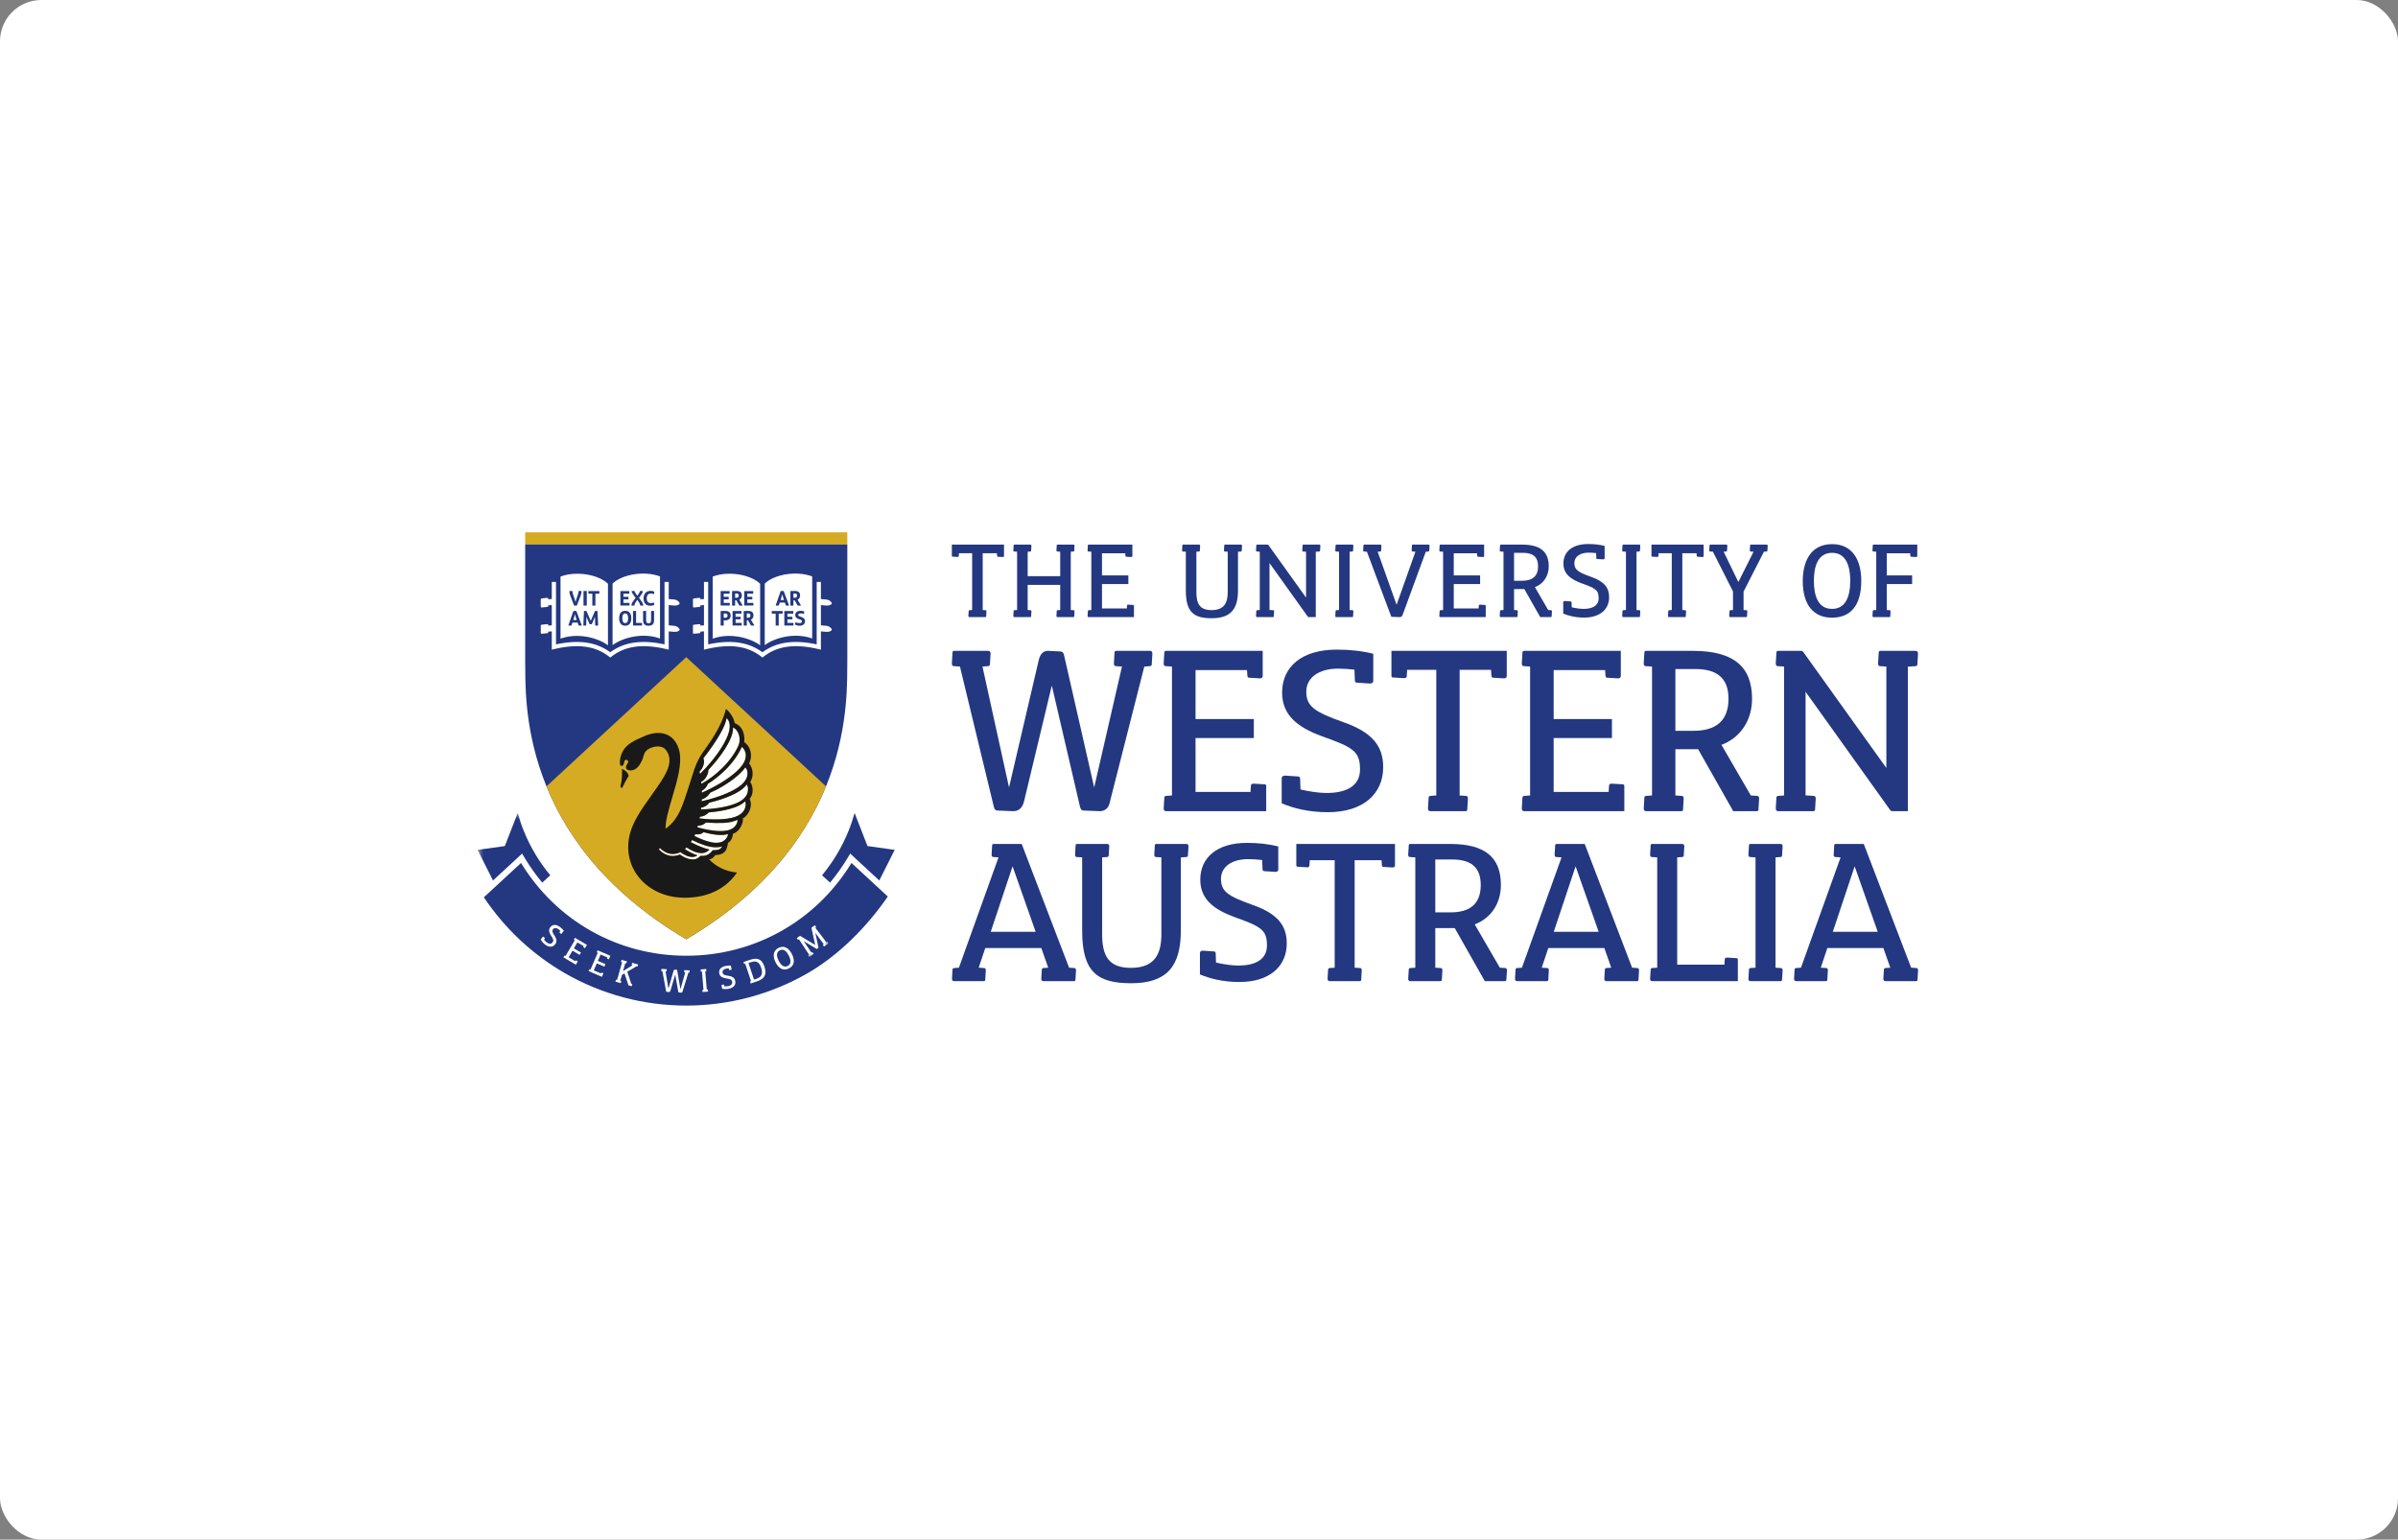 <svg width="464" height="298" viewBox="0 0 464 298" fill="none" xmlns="http://www.w3.org/2000/svg">
<rect x="0" y="0" width="464" height="298" fill="#808080" stroke="none"/>
<rect width="464" height="298" rx="8" fill="white"/>
<g clip-path="url(#clip0_16_5800)">
<path fill-rule="evenodd" clip-rule="evenodd" d="M164.756 167.028C157.891 178.276 145.957 184.987 132.786 184.987C119.615 184.987 107.68 178.276 100.816 167.027L93.624 173.679C97.641 179.688 103.013 184.738 109.281 188.356C116.396 192.464 124.526 194.636 132.786 194.636C141.046 194.636 149.173 192.464 156.291 188.356C162.378 184.843 167.806 179.309 171.783 173.526L164.756 167.028Z" fill="#233881"/>
<path fill-rule="evenodd" clip-rule="evenodd" d="M101.622 105.402H163.951V103.035H101.622V105.402Z" fill="#D5AB23"/>
<path fill-rule="evenodd" clip-rule="evenodd" d="M163.951 127.979C163.832 134.929 165.466 162.513 132.787 181.812C100.107 162.513 101.74 134.929 101.622 127.979V105.402H163.951V127.979Z" fill="#233881"/>
<path fill-rule="evenodd" clip-rule="evenodd" d="M105.742 152.204C109.698 161.91 117.476 172.77 132.787 181.812C148.098 172.77 155.877 161.91 159.832 152.204L132.786 127.193L105.742 152.204Z" fill="#D5AB23"/>
<path fill-rule="evenodd" clip-rule="evenodd" d="M127.708 111.567V123.585C124.482 122.4 120.591 123.344 118.527 124.864C118.527 120.895 118.527 116.925 118.527 112.957C120.34 111.191 124.614 110.402 127.708 111.567Z" fill="#FFFFFE"/>
<path fill-rule="evenodd" clip-rule="evenodd" d="M108.457 111.598V123.616C111.681 122.432 115.573 123.376 117.638 124.896C117.638 120.927 117.638 116.957 117.638 112.989C115.825 111.223 111.551 110.433 108.457 111.598Z" fill="#FFFFFE"/>
<path fill-rule="evenodd" clip-rule="evenodd" d="M130.475 121.13L130.448 121.126C129.987 121.077 129.635 121.05 129.395 121.036V117.116C129.629 117.13 129.971 117.156 130.422 117.204L130.475 117.206C131.396 117.247 131.523 116.777 131.523 116.777C131.314 116.291 130.849 116.072 130.475 116.041L130.448 116.038C129.987 115.989 129.635 115.962 129.395 115.947V112.636H128.58V124.72C124.139 123.773 120.783 124.261 118.081 126.244C115.38 124.261 112.023 123.773 107.583 124.72V112.636H106.767V115.947C106.596 115.958 106.37 115.973 106.083 116V115.877C106.083 115.785 106.008 115.71 105.901 115.711L104.794 115.83C104.705 115.836 104.635 115.908 104.635 115.999V117.416C104.635 117.508 104.711 117.583 104.825 117.58L105.929 117.472C106.014 117.463 106.083 117.389 106.083 117.303V117.168C106.37 117.141 106.597 117.125 106.767 117.115V121.036C106.596 121.047 106.37 121.062 106.083 121.09V120.964C106.083 120.872 106.008 120.799 105.901 120.799L104.794 120.919C104.705 120.923 104.635 120.997 104.635 121.089V122.503C104.635 122.595 104.711 122.67 104.825 122.668L105.929 122.557C106.014 122.551 106.083 122.479 106.083 122.39V122.256C106.37 122.229 106.597 122.213 106.767 122.204V125.742L107.268 125.626C111.84 124.561 115.196 125.021 117.829 127.075L118.081 127.273L118.333 127.075C120.965 125.021 124.323 124.561 128.895 125.626L129.395 125.742V122.205C129.629 122.218 129.971 122.244 130.422 122.292L130.475 122.294C131.396 122.336 131.523 121.866 131.523 121.866C131.314 121.38 130.849 121.161 130.475 121.13Z" fill="#FFFFFE"/>
<path fill-rule="evenodd" clip-rule="evenodd" d="M107.421 182.771C106.985 183.335 106.25 183.426 105.467 182.82C105.045 182.495 104.779 182.146 104.617 181.856L105.035 181.314C105.067 181.274 105.115 181.276 105.165 181.322L105.42 181.547C105.438 181.561 105.454 181.587 105.434 181.622L105.256 181.871C105.428 182.083 105.618 182.273 105.762 182.383C106.169 182.698 106.594 182.805 106.882 182.433C107.189 182.034 107.1 181.836 106.6 181.057C106.244 180.481 106.096 179.96 106.48 179.463C106.913 178.903 107.625 178.86 108.382 179.445C108.66 179.659 108.903 179.89 109.105 180.146L108.652 180.733C108.621 180.774 108.573 180.772 108.522 180.726L108.267 180.5C108.249 180.486 108.234 180.46 108.254 180.425L108.431 180.177C108.321 180.069 108.207 179.967 108.095 179.881C107.679 179.559 107.257 179.54 107.018 179.85C106.769 180.172 106.867 180.434 107.311 181.127C107.778 181.846 107.767 182.323 107.421 182.771Z" fill="#FFFFFE"/>
<path fill-rule="evenodd" clip-rule="evenodd" d="M111.762 186.063C111.787 186.077 111.793 186.1 111.779 186.124L111.428 186.719L109.064 185.326C109.025 185.303 109.023 185.262 109.056 185.216L109.215 184.981C109.223 184.967 109.245 184.953 109.277 184.966L109.424 185.039L111.216 181.997L111.071 181.899C111.037 181.879 111.042 181.836 111.073 181.795L111.231 181.56C111.245 181.535 111.268 181.529 111.293 181.544L113.574 182.888L113.224 183.482C113.201 183.522 113.16 183.524 113.114 183.49L112.879 183.332C112.864 183.323 112.851 183.302 112.863 183.27L112.937 183.123L111.723 182.408L111.042 183.563L112.417 184.373L112.152 184.821L110.778 184.011L110.029 185.283L111.325 186.047L111.424 185.902C111.444 185.868 111.486 185.873 111.528 185.904L111.762 186.063Z" fill="#FFFFFE"/>
<path fill-rule="evenodd" clip-rule="evenodd" d="M116.713 188.375C116.739 188.387 116.748 188.409 116.737 188.435L116.463 189.069L113.943 187.982C113.901 187.964 113.894 187.924 113.922 187.874L114.049 187.621C114.056 187.606 114.076 187.589 114.109 187.597L114.264 187.652L115.662 184.41L115.506 184.33C115.469 184.314 115.469 184.271 115.495 184.226L115.622 183.973C115.634 183.947 115.656 183.938 115.682 183.95L118.114 184.998L117.84 185.632C117.822 185.674 117.782 185.681 117.733 185.654L117.48 185.526C117.464 185.519 117.448 185.5 117.456 185.466L117.51 185.311L116.217 184.753L115.685 185.985L117.15 186.617L116.945 187.095L115.479 186.463L114.894 187.819L116.276 188.415L116.357 188.259C116.372 188.222 116.415 188.222 116.46 188.248L116.713 188.375Z" fill="#FFFFFE"/>
<path fill-rule="evenodd" clip-rule="evenodd" d="M123.42 186.666C123.463 186.678 123.476 186.717 123.455 186.77L123.362 187.037C123.357 187.054 123.34 187.072 123.306 187.069L123.146 187.035L121.374 188.088L122.151 190.422L122.311 190.479C122.35 190.49 122.355 190.532 122.336 190.58L122.243 190.847C122.235 190.875 122.214 190.886 122.187 190.879L121.605 190.715L120.838 188.407L120.345 188.697L120.028 189.824L120.193 189.883C120.231 189.894 120.237 189.936 120.218 189.984L120.125 190.251C120.117 190.279 120.096 190.29 120.069 190.283L119.138 190.021C119.095 190.009 119.082 189.969 119.102 189.917L119.195 189.649C119.2 189.633 119.217 189.614 119.251 189.618L119.412 189.651L120.368 186.254L120.203 186.195C120.164 186.184 120.159 186.142 120.178 186.094L120.271 185.827C120.279 185.799 120.3 185.788 120.327 185.795L121.258 186.057C121.301 186.069 121.314 186.108 121.293 186.161L121.201 186.429C121.196 186.445 121.179 186.464 121.145 186.46L120.984 186.427L120.556 187.946L122.41 186.828L122.245 186.77C122.207 186.759 122.201 186.716 122.22 186.669L122.313 186.401C122.321 186.374 122.342 186.362 122.369 186.37L123.42 186.666Z" fill="#FFFFFE"/>
<path fill-rule="evenodd" clip-rule="evenodd" d="M133.387 187.82C133.433 187.822 133.453 187.857 133.445 187.914L133.413 188.195C133.412 188.212 133.4 188.234 133.365 188.238L133.207 188.241L132.056 191.949C132.015 192.072 131.91 192.14 131.786 192.134L131.345 192.094C131.283 192.091 131.263 192.05 131.249 191.987L130.653 188.64L130.647 188.64L129.725 191.76C129.691 191.871 129.609 192.026 129.411 192.01L128.988 191.971C128.938 191.968 128.905 191.938 128.892 191.864L128.165 187.978L127.997 187.958C127.957 187.956 127.942 187.915 127.95 187.865L127.982 187.583C127.983 187.555 128.001 187.539 128.03 187.54L128.962 187.589C129.007 187.591 129.028 187.626 129.02 187.683L128.988 187.964C128.987 187.981 128.974 188.003 128.94 188.007L128.782 188.01L129.333 191.343L129.339 191.343L130.328 187.921C130.383 187.726 130.483 187.663 130.618 187.675L130.939 187.709C130.996 187.718 131.017 187.747 131.03 187.821L131.662 191.464L131.667 191.465L132.596 188.209L132.428 188.189C132.388 188.187 132.373 188.146 132.381 188.096L132.413 187.814C132.414 187.786 132.432 187.77 132.461 187.772L133.387 187.82Z" fill="#FFFFFE"/>
<path fill-rule="evenodd" clip-rule="evenodd" d="M136.933 191.511C136.972 191.508 136.993 191.546 136.991 191.597L136.998 191.881C137 191.908 136.985 191.927 136.957 191.93L135.993 192.01C135.948 192.014 135.923 191.982 135.923 191.925L135.916 191.642C135.915 191.625 135.924 191.602 135.957 191.593L136.12 191.568L135.824 188.051L135.648 188.054C135.609 188.058 135.589 188.02 135.59 187.969L135.583 187.685C135.581 187.657 135.596 187.639 135.624 187.637L136.588 187.555C136.634 187.552 136.659 187.583 136.658 187.64L136.665 187.924C136.666 187.94 136.657 187.964 136.623 187.972L136.461 187.998L136.757 191.514L136.933 191.511Z" fill="#FFFFFE"/>
<path fill-rule="evenodd" clip-rule="evenodd" d="M142.271 189.882C142.406 190.581 141.988 191.192 141.016 191.379C140.493 191.48 140.056 191.449 139.731 191.379L139.602 190.706C139.592 190.657 139.626 190.622 139.694 190.614L140.031 190.572C140.053 190.568 140.083 190.574 140.096 190.611L140.165 190.909C140.438 190.92 140.705 190.903 140.883 190.869C141.389 190.772 141.749 190.524 141.661 190.062C141.565 189.568 141.357 189.505 140.443 189.364C139.776 189.25 139.288 189.016 139.169 188.4C139.035 187.705 139.474 187.143 140.413 186.962C140.757 186.896 141.091 186.866 141.417 186.884L141.558 187.612C141.567 187.661 141.533 187.697 141.466 187.704L141.128 187.746C141.106 187.75 141.076 187.745 141.063 187.707L140.994 187.409C140.841 187.421 140.689 187.439 140.55 187.466C140.034 187.565 139.741 187.869 139.815 188.252C139.892 188.652 140.152 188.752 140.966 188.877C141.814 189.002 142.164 189.326 142.271 189.882Z" fill="#FFFFFE"/>
<path fill-rule="evenodd" clip-rule="evenodd" d="M146.427 189.428C147.564 189.046 147.564 188.175 147.277 187.323C146.96 186.379 146.525 185.827 145.291 186.241L144.825 186.398L145.902 189.605L146.427 189.428ZM145.138 185.768C146.8 185.21 147.503 185.863 147.924 187.118C148.448 188.678 147.882 189.477 146.439 189.961L145.303 190.343C145.26 190.358 145.227 190.333 145.215 190.278L145.141 190.004C145.135 189.988 145.139 189.963 145.169 189.947L145.321 189.884L144.197 186.538L144.027 186.583C143.99 186.595 143.961 186.564 143.95 186.513L143.876 186.24C143.867 186.213 143.878 186.191 143.905 186.182L145.138 185.768Z" fill="#FFFFFE"/>
<path fill-rule="evenodd" clip-rule="evenodd" d="M150.662 185.943C150.994 186.604 151.578 187.388 152.407 186.971C153.094 186.626 153.098 185.89 152.628 184.955C152.288 184.278 151.702 183.528 150.889 183.936C150.06 184.353 150.332 185.285 150.662 185.943ZM153.23 184.666C153.902 186.005 153.635 186.949 152.645 187.446C151.665 187.939 150.728 187.574 150.066 186.254C149.588 185.304 149.425 184.083 150.658 183.464C151.714 182.934 152.636 183.483 153.23 184.666Z" fill="#FFFFFE"/>
<mask id="mask0_16_5800" style="mask-type:luminance" maskUnits="userSpaceOnUse" x="92" y="157" width="69" height="29">
<path fill-rule="evenodd" clip-rule="evenodd" d="M92.447 185.213V157.357H160.294V185.213H92.447Z" fill="white"/>
</mask>
<g mask="url(#mask0_16_5800)">
<path fill-rule="evenodd" clip-rule="evenodd" d="M160.04 182.278C160.072 182.255 160.109 182.277 160.134 182.322L160.284 182.562C160.3 182.585 160.296 182.609 160.273 182.626L159.498 183.176C159.462 183.202 159.423 183.187 159.395 183.138L159.245 182.897C159.235 182.884 159.231 182.859 159.256 182.835L159.379 182.733L157.762 180.565L158.348 183.285C158.369 183.374 158.369 183.471 158.3 183.52C158.249 183.556 158.171 183.612 158.121 183.64C158.067 183.672 158.03 183.677 157.982 183.649L155.516 182.16L157.022 184.407L157.171 184.315C157.204 184.292 157.24 184.314 157.265 184.359L157.415 184.6C157.432 184.623 157.427 184.646 157.405 184.663L156.648 185.2C156.611 185.226 156.573 185.211 156.545 185.162L156.395 184.922C156.385 184.908 156.382 184.883 156.406 184.859L156.533 184.754L154.591 181.805L154.446 181.894C154.414 181.917 154.377 181.894 154.352 181.85L154.202 181.609C154.185 181.586 154.19 181.562 154.213 181.546L154.766 181.153C154.789 181.136 154.813 181.141 154.835 181.152L157.737 182.893L157.019 179.636C157.008 179.581 157.021 179.551 157.062 179.522L157.639 179.112C157.676 179.086 157.714 179.1 157.742 179.15L157.892 179.39C157.902 179.404 157.906 179.429 157.882 179.454L157.754 179.558L159.895 182.367L160.04 182.278Z" fill="#FFFFFE"/>
</g>
<mask id="mask1_16_5800" style="mask-type:luminance" maskUnits="userSpaceOnUse" x="92" y="157" width="69" height="29">
<path fill-rule="evenodd" clip-rule="evenodd" d="M92.447 185.213V157.357H160.294V185.213H92.447Z" fill="white"/>
</mask>
<g mask="url(#mask1_16_5800)">
<path fill-rule="evenodd" clip-rule="evenodd" d="M95.394 170.422L99.977 166.188L101.017 165.21L101.597 166.17C102.597 167.827 103.711 169.382 104.921 170.832L106.476 169.418C104.368 166.874 102.647 164.017 101.386 160.92C100.91 159.752 100.506 158.563 100.173 157.357L97.68 163.759L92.424 164.494C92.433 164.517 92.441 164.539 92.449 164.559L95.394 170.422Z" fill="#233881"/>
</g>
<path fill-rule="evenodd" clip-rule="evenodd" d="M157.154 111.567V123.585C153.928 122.4 150.037 123.344 147.973 124.864C147.973 120.895 147.973 116.925 147.973 112.957C149.786 111.191 154.06 110.402 157.154 111.567Z" fill="#FFFFFE"/>
<path fill-rule="evenodd" clip-rule="evenodd" d="M137.903 111.598V123.616C141.127 122.432 145.018 123.376 147.083 124.896C147.083 120.927 147.083 116.957 147.083 112.989C145.271 111.223 140.997 110.433 137.903 111.598Z" fill="#FFFFFE"/>
<path fill-rule="evenodd" clip-rule="evenodd" d="M159.921 121.13L159.894 121.126C159.433 121.077 159.081 121.05 158.841 121.036V117.116C159.075 117.13 159.417 117.156 159.868 117.204L159.921 117.206C160.842 117.247 160.969 116.777 160.969 116.777C160.76 116.291 160.295 116.072 159.921 116.041L159.894 116.038C159.433 115.989 159.081 115.962 158.841 115.947V112.636H158.026V124.72C153.585 123.773 150.229 124.261 147.526 126.244C144.826 124.261 141.469 123.773 137.029 124.72V112.636H136.213V115.947C136.042 115.958 135.816 115.973 135.529 116V115.877C135.529 115.785 135.454 115.71 135.347 115.711L134.239 115.83C134.15 115.836 134.081 115.908 134.081 115.999V117.416C134.081 117.508 134.157 117.583 134.271 117.58L135.375 117.472C135.46 117.463 135.529 117.389 135.529 117.303V117.168C135.816 117.141 136.042 117.125 136.213 117.115V121.036C136.042 121.047 135.816 121.062 135.529 121.09V120.964C135.529 120.872 135.454 120.799 135.347 120.799L134.239 120.919C134.15 120.923 134.081 120.997 134.081 121.089V122.503C134.081 122.595 134.157 122.67 134.271 122.668L135.375 122.557C135.46 122.551 135.529 122.479 135.529 122.39V122.256C135.816 122.229 136.042 122.213 136.213 122.204V125.742L136.714 125.626C141.286 124.561 144.642 125.021 147.275 127.075L147.526 127.273L147.779 127.075C150.412 125.021 153.769 124.561 158.341 125.626L158.841 125.742V122.205C159.075 122.218 159.417 122.244 159.868 122.292L159.921 122.294C160.842 122.336 160.969 121.866 160.969 121.866C160.76 121.38 160.295 121.161 159.921 121.13Z" fill="#FFFFFE"/>
<path fill-rule="evenodd" clip-rule="evenodd" d="M170.14 170.422L165.557 166.188L164.517 165.21L163.937 166.17C162.937 167.827 161.823 169.382 160.612 170.832L159.058 169.418C161.166 166.874 162.886 164.017 164.148 160.92C164.624 159.752 165.027 158.563 165.361 157.357L167.854 163.759L173.109 164.494C173.101 164.517 173.093 164.539 173.085 164.559L170.14 170.422Z" fill="#233881"/>
<path fill-rule="evenodd" clip-rule="evenodd" d="M134.372 161.806C136.211 162.726 137.789 163.181 138.743 163.12C138.772 163.119 138.842 163.117 138.871 163.116C139.197 163.092 139.618 163.002 139.932 162.812C140.217 162.641 140.408 162.458 140.57 162.222C140.759 161.945 140.841 161.71 140.856 161.417C140.737 161.463 140.618 161.499 140.508 161.527C140.478 161.534 140.406 161.549 140.377 161.555C139.308 161.722 137.97 161.577 136.125 161.077C135.823 161.416 135.202 161.604 134.541 161.447C134.486 161.57 134.43 161.688 134.372 161.806Z" fill="#FFFFFE"/>
<path fill-rule="evenodd" clip-rule="evenodd" d="M136.986 151.708C136.939 151.824 136.887 151.936 136.823 152.05C136.548 152.526 136.171 152.88 135.791 153.067C135.796 153.189 135.797 153.31 135.799 153.433C136.59 153.088 137.394 152.692 138.194 152.262C141.162 150.671 143.256 148.903 143.906 147.644C143.922 147.614 143.961 147.542 143.976 147.511C144.153 147.172 144.312 146.695 144.312 146.266C144.312 145.538 144.002 144.904 143.537 144.565C142.924 145.991 141.8 147.605 140.26 149.116C139.216 150.143 138.097 151.019 136.986 151.708Z" fill="#FFFFFE"/>
<path fill-rule="evenodd" clip-rule="evenodd" d="M136.586 159.201C136.325 159.487 135.873 159.75 135.342 159.797C135.234 159.806 135.138 159.812 135.035 159.809C135.004 159.917 134.971 160.022 134.935 160.128C137.604 160.874 139.833 161.034 140.974 160.668C141.002 160.661 141.074 160.64 141.102 160.631C141.431 160.526 141.836 160.324 142.11 160.053C142.357 159.803 142.506 159.569 142.612 159.284C142.734 158.957 142.694 158.677 142.694 158.677C142.582 158.755 142.026 158.934 142.026 158.934C140.98 159.315 139.193 159.393 136.586 159.201Z" fill="#FFFFFE"/>
<path fill-rule="evenodd" clip-rule="evenodd" d="M144.115 152.279C143.13 153.362 140.592 154.565 137.229 155.373C137.014 155.717 136.615 156.035 136.106 156.22C135.959 156.275 135.812 156.313 135.669 156.339C135.656 156.453 135.642 156.56 135.628 156.673C135.894 156.663 136.158 156.651 136.425 156.636C139.789 156.448 142.433 155.729 143.554 154.864C143.582 154.844 143.649 154.795 143.674 154.776C143.976 154.541 144.326 154.176 144.507 153.787C144.671 153.435 144.736 153.133 144.739 152.797C144.741 152.408 144.666 152.124 144.49 151.832C144.403 151.954 144.312 152.068 144.224 152.164C144.2 152.191 144.14 152.252 144.115 152.279Z" fill="#FFFFFE"/>
<path fill-rule="evenodd" clip-rule="evenodd" d="M138.284 163.99C137.223 163.966 135.699 163.485 133.917 162.597C133.834 162.736 133.753 162.868 133.666 162.998C135.036 163.713 136.271 164.201 137.28 164.437C137.231 164.491 137.18 164.545 137.119 164.601C136.907 164.796 136.681 164.929 136.365 165.034C136.017 165.147 135.585 165.142 135.263 165.087C135.233 165.084 135.165 165.069 135.137 165.064C134.539 164.967 133.747 164.612 132.842 164.031C132.736 164.139 132.629 164.239 132.521 164.335C133.464 164.961 134.307 165.375 134.971 165.543C134.798 165.679 134.625 165.763 134.378 165.83C134.086 165.908 133.733 165.884 133.468 165.827C133.444 165.823 133.389 165.807 133.366 165.803C132.907 165.702 132.315 165.406 131.646 164.941C131.496 165.017 131.343 165.082 131.191 165.137C130.904 165.222 130.499 165.303 130.202 165.303C129.313 165.303 128.469 164.898 127.717 164.171C127.687 164.143 127.466 164.369 127.496 164.398C128.242 165.214 129.218 165.674 130.183 165.674C130.496 165.674 131.257 165.565 131.539 165.389C132.334 165.941 132.982 166.203 133.511 166.291C133.537 166.295 133.599 166.308 133.624 166.311C133.917 166.358 134.308 166.364 134.625 166.261C134.91 166.168 135.115 166.046 135.307 165.87C135.386 165.797 135.464 165.72 135.519 165.646C135.855 165.684 136.259 165.674 136.593 165.567C136.942 165.453 137.191 165.304 137.423 165.09C137.617 164.913 137.8 164.749 137.891 164.553C138.413 164.575 138.824 164.488 138.824 164.488C139.021 164.456 139.246 164.389 139.433 164.222C139.568 164.1 139.658 163.99 139.716 163.843C139.302 163.965 138.85 164.007 138.48 164.001C138.438 163.998 138.329 163.993 138.284 163.99Z" fill="#FFFFFE"/>
<path fill-rule="evenodd" clip-rule="evenodd" d="M139.98 152.108C139.131 152.628 138.266 153.074 137.408 153.438C137.312 153.605 137.19 153.773 137.049 153.929C136.667 154.353 136.209 154.628 135.785 154.723C135.78 154.842 135.772 154.963 135.768 155.082C136.259 154.97 136.759 154.844 137.259 154.709C140.509 153.825 142.947 152.572 143.862 151.491C143.885 151.467 143.941 151.406 143.961 151.379C144.209 151.087 144.473 150.659 144.57 150.241C144.734 149.532 144.606 148.966 144.23 148.531C143.312 149.781 141.818 150.98 139.98 152.108Z" fill="#FFFFFE"/>
<path fill-rule="evenodd" clip-rule="evenodd" d="M143.857 155.381C143.829 155.404 143.747 155.463 143.72 155.484C142.645 156.315 140.249 156.983 137.151 157.249L137.148 157.251C136.941 157.452 136.678 157.687 136.378 157.828C136.053 157.979 135.721 158.07 135.413 158.093C135.391 158.213 135.365 158.283 135.341 158.402C135.362 158.404 135.378 158.405 135.4 158.408C138.746 158.805 141.476 158.559 142.728 157.9C142.76 157.884 142.834 157.849 142.863 157.835C143.203 157.653 143.608 157.356 143.854 157.005C144.077 156.686 144.193 156.401 144.255 156.071C144.322 155.688 144.303 155.425 144.182 155.107C144.074 155.212 143.962 155.301 143.857 155.381Z" fill="#FFFFFE"/>
<path fill-rule="evenodd" clip-rule="evenodd" d="M137.065 149.031C137.066 149.429 136.94 149.889 136.69 150.322C136.417 150.792 136.05 151.148 135.673 151.336C135.685 151.462 135.698 151.586 135.709 151.714C137.041 150.985 138.418 149.971 139.68 148.731C141.188 147.248 142.287 145.678 142.888 144.282C143.054 143.899 143.135 143.435 143.102 142.937C143.032 141.925 142.503 141.085 141.829 140.806C141.843 140.998 141.834 141.201 141.806 141.407C141.659 142.815 140.353 145.234 138.165 147.796C137.804 148.218 137.438 148.633 137.065 149.031Z" fill="#FFFFFE"/>
<path fill-rule="evenodd" clip-rule="evenodd" d="M137.602 147.444C139.76 144.855 141.036 142.421 141.167 141.011C141.275 140.126 141.05 139.306 140.553 139.017C140.513 140.276 138.804 143.344 136.095 146.777C136.349 147.254 136.233 148.056 135.821 148.759C135.684 148.996 135.602 149.078 135.357 149.323C135.389 149.476 135.418 149.64 135.446 149.797C136.177 149.085 136.904 148.283 137.602 147.444Z" fill="#FFFFFE"/>
<path fill-rule="evenodd" clip-rule="evenodd" d="M120.527 148.914C120.461 148.888 120.394 148.864 120.327 148.846C120.356 149.146 120.357 149.47 120.356 149.807C120.349 150.637 120.241 151.426 120.071 152.075C120.027 152.249 120.104 152.416 120.253 152.476C120.3 152.496 120.353 152.501 120.402 152.495L120.405 152.486C120.67 151.88 121.013 151.213 121.425 150.533C121.501 150.407 121.576 150.283 121.652 150.161C121.514 149.628 121.111 149.151 120.527 148.914Z" fill="#1A1919"/>
<path fill-rule="evenodd" clip-rule="evenodd" d="M143.674 154.776C143.649 154.795 143.582 154.844 143.554 154.864C142.433 155.729 139.789 156.448 136.425 156.636C136.158 156.651 135.894 156.664 135.628 156.673C135.642 156.56 135.656 156.453 135.669 156.339C135.812 156.313 135.959 156.275 136.106 156.22C136.615 156.035 137.014 155.717 137.229 155.373C140.592 154.565 143.13 153.362 144.115 152.279C144.14 152.252 144.2 152.191 144.224 152.164C144.312 152.068 144.403 151.954 144.49 151.832C144.666 152.124 144.741 152.408 144.739 152.797C144.736 153.133 144.671 153.435 144.507 153.787C144.326 154.176 143.976 154.541 143.674 154.776ZM143.976 147.512C143.962 147.543 143.922 147.614 143.906 147.644C143.256 148.903 141.162 150.671 138.194 152.262C137.394 152.692 136.59 153.089 135.799 153.433C135.797 153.31 135.796 153.189 135.791 153.067C136.171 152.88 136.549 152.526 136.823 152.05C136.887 151.936 136.939 151.825 136.987 151.708C138.097 151.019 139.216 150.143 140.261 149.116C141.8 147.605 142.924 145.991 143.537 144.565C144.003 144.904 144.312 145.539 144.312 146.266C144.312 146.695 144.153 147.172 143.976 147.512ZM144.571 150.241C144.473 150.659 144.21 151.087 143.962 151.379C143.941 151.406 143.885 151.467 143.863 151.491C142.947 152.572 140.509 153.825 137.259 154.709C136.76 154.844 136.26 154.97 135.768 155.082C135.773 154.963 135.78 154.842 135.785 154.723C136.21 154.628 136.668 154.353 137.049 153.93C137.191 153.773 137.312 153.605 137.409 153.438C138.266 153.074 139.131 152.628 139.981 152.108C141.818 150.98 143.312 149.781 144.231 148.531C144.606 148.966 144.734 149.532 144.571 150.241ZM141.83 140.806C142.503 141.085 143.032 141.926 143.102 142.937C143.135 143.435 143.054 143.899 142.888 144.282C142.287 145.678 141.188 147.248 139.68 148.732C138.418 149.971 137.041 150.985 135.709 151.714C135.698 151.586 135.685 151.462 135.673 151.336C136.05 151.148 136.417 150.792 136.69 150.322C136.94 149.889 137.066 149.429 137.065 149.031C137.438 148.633 137.804 148.218 138.165 147.796C140.353 145.234 141.659 142.816 141.807 141.407C141.834 141.201 141.843 140.999 141.83 140.806ZM141.167 141.011C141.036 142.421 139.76 144.855 137.603 147.444C136.904 148.283 136.177 149.085 135.446 149.797C135.418 149.64 135.389 149.477 135.358 149.323C135.602 149.078 135.684 148.996 135.822 148.759C136.233 148.057 136.349 147.254 136.096 146.777C138.804 143.344 140.513 140.276 140.553 139.017C141.05 139.307 141.275 140.126 141.167 141.011ZM138.872 163.116C138.842 163.117 138.772 163.119 138.743 163.12C137.79 163.181 136.212 162.726 134.372 161.806C134.43 161.688 134.486 161.57 134.542 161.447C135.202 161.604 135.824 161.416 136.125 161.077C137.971 161.577 139.308 161.722 140.377 161.555C140.406 161.549 140.479 161.534 140.508 161.527C140.619 161.499 140.737 161.463 140.857 161.417C140.841 161.71 140.759 161.945 140.571 162.222C140.408 162.458 140.218 162.641 139.932 162.812C139.618 163.002 139.198 163.092 138.872 163.116ZM138.824 164.488C138.824 164.488 138.413 164.575 137.891 164.553C137.801 164.749 137.617 164.913 137.423 165.09C137.191 165.304 136.942 165.453 136.593 165.567C136.259 165.674 135.855 165.684 135.519 165.647C135.464 165.72 135.386 165.797 135.308 165.87C135.115 166.046 134.91 166.168 134.625 166.261C134.308 166.364 133.918 166.358 133.625 166.311C133.599 166.308 133.537 166.295 133.511 166.291C132.982 166.203 132.334 165.941 131.539 165.389C131.257 165.565 130.496 165.674 130.183 165.674C129.218 165.674 128.242 165.214 127.497 164.398C127.466 164.369 127.687 164.143 127.717 164.171C128.469 164.898 129.313 165.303 130.202 165.303C130.499 165.303 130.904 165.222 131.191 165.137C131.343 165.082 131.496 165.018 131.646 164.941C132.315 165.406 132.907 165.702 133.366 165.803C133.39 165.808 133.444 165.823 133.468 165.828C133.733 165.884 134.086 165.908 134.378 165.831C134.625 165.763 134.798 165.679 134.971 165.543C134.307 165.375 133.464 164.961 132.521 164.335C132.629 164.24 132.736 164.139 132.842 164.031C133.747 164.612 134.539 164.967 135.137 165.064C135.165 165.07 135.233 165.084 135.263 165.087C135.585 165.142 136.017 165.147 136.365 165.034C136.681 164.929 136.907 164.796 137.119 164.601C137.18 164.545 137.231 164.491 137.28 164.437C136.271 164.201 135.036 163.713 133.666 162.998C133.753 162.868 133.835 162.736 133.918 162.597C135.699 163.485 137.223 163.966 138.284 163.99C138.329 163.993 138.438 163.998 138.48 164.001C138.85 164.007 139.302 163.965 139.716 163.843C139.658 163.99 139.568 164.1 139.433 164.222C139.246 164.389 139.021 164.456 138.824 164.488ZM142.612 159.284C142.506 159.57 142.358 159.803 142.11 160.053C141.837 160.324 141.431 160.526 141.103 160.631C141.075 160.64 141.002 160.661 140.974 160.668C139.834 161.034 137.604 160.874 134.935 160.128C134.971 160.022 135.004 159.917 135.035 159.809C135.138 159.812 135.234 159.806 135.342 159.797C135.873 159.75 136.325 159.487 136.586 159.201C139.193 159.393 140.98 159.315 142.026 158.934C142.026 158.934 142.582 158.755 142.694 158.677C142.694 158.677 142.734 158.957 142.612 159.284ZM144.255 156.071C144.194 156.401 144.077 156.687 143.854 157.006C143.608 157.357 143.203 157.653 142.863 157.836C142.834 157.85 142.76 157.884 142.729 157.9C141.476 158.559 138.746 158.805 135.4 158.408C135.378 158.405 135.362 158.404 135.341 158.402C135.366 158.283 135.391 158.213 135.413 158.093C135.721 158.07 136.053 157.979 136.378 157.828C136.678 157.687 136.941 157.452 137.148 157.251L137.151 157.249C140.249 156.983 142.646 156.315 143.72 155.484C143.748 155.463 143.829 155.404 143.857 155.381C143.962 155.301 144.074 155.212 144.182 155.107C144.303 155.426 144.323 155.688 144.255 156.071ZM145.625 152.736C145.589 152.212 145.422 151.722 145.169 151.324C145.483 150.862 145.648 150.277 145.625 149.617C145.603 148.901 145.346 148.243 144.945 147.753C145.203 147.297 145.333 146.759 145.312 146.15C145.276 145.076 144.764 144.142 144.012 143.653C144.038 143.448 144.044 143.249 144.039 143.032C143.99 141.418 143.294 140.402 142.175 139.968C141.937 138.81 141.157 137.74 140.461 137.218C139.615 140.806 136.951 144.256 135.99 145.62C134.445 147.812 134.084 149.896 133.224 152.412C132.208 155.379 131.496 158.532 128.776 160.4C128.776 160.105 128.792 159.801 128.827 159.485C129.275 155.442 132.543 148.861 131.36 145.024C131.288 144.792 131.206 144.563 131.106 144.342C129.942 141.712 127.293 141.302 124.58 142.526C122.891 143.287 121.135 143.931 120.327 145.774C120.002 146.516 119.887 147.275 119.962 147.925C119.978 148.07 120.057 148.187 120.181 148.228C120.349 148.286 120.541 148.187 120.641 147.999C120.716 147.871 120.767 147.69 120.78 147.492C120.78 147.484 120.781 147.476 120.783 147.468C120.786 147.424 120.795 147.375 120.812 147.329C120.898 147.121 121.123 147.015 121.317 147.093C121.511 147.173 121.596 147.406 121.512 147.614C121.498 147.651 121.48 147.683 121.456 147.714C121.407 147.781 121.358 147.859 121.311 147.941C121.209 148.128 121.147 148.314 121.124 148.465C121.093 148.681 121.213 148.903 121.422 148.992C121.436 148.999 121.458 149.009 121.472 149.016C122.239 149.328 123.152 148.93 123.7 148.116C123.902 147.813 124.093 147.468 124.266 147.095C124.537 146.513 124.523 145.919 124.964 145.402C125.706 144.54 127.871 143.975 128.812 145.117C130.642 147.339 128.607 150.212 127.338 152.102C125.74 154.481 123.515 157.206 122.397 159.885C119.475 166.887 124.463 173.757 132.506 173.757C137.615 173.757 140.803 171.531 142.616 168.873C139.127 168.602 137.23 166.344 137.23 166.344C137.23 166.344 137.928 166.273 138.38 165.515C138.38 165.515 138.706 165.478 138.998 165.44C139.702 165.348 140.346 164.988 140.615 164.204C140.843 163.542 140.857 163.126 140.857 163.126C140.857 163.126 141.327 162.929 141.6 162.294C141.755 161.935 141.796 161.757 141.798 161.394C142.606 161.122 143.223 160.428 143.562 159.548C143.741 159.081 143.776 158.857 143.734 158.407C144.643 157.95 145.327 156.659 145.292 155.612C145.281 155.255 145.191 154.932 145.059 154.628C145.466 154.155 145.677 153.495 145.625 152.736Z" fill="#1A1919"/>
<path fill-rule="evenodd" clip-rule="evenodd" d="M194.272 105.409V107.616C194.272 107.761 194.163 107.833 193.982 107.814L193.078 107.761C193.024 107.761 192.951 107.724 192.934 107.616L192.897 107.091V107.073H190.148V118.071L190.708 118.107C190.835 118.107 190.889 118.234 190.871 118.396L190.817 119.3C190.817 119.391 190.762 119.445 190.672 119.445H187.579C187.435 119.445 187.362 119.337 187.38 119.156L187.435 118.252C187.435 118.197 187.47 118.125 187.579 118.107L188.104 118.071V107.073H185.553L185.517 107.633C185.517 107.761 185.391 107.814 185.228 107.797L184.323 107.742C184.233 107.742 184.179 107.688 184.179 107.598V105.409H194.272Z" fill="#233881"/>
<path fill-rule="evenodd" clip-rule="evenodd" d="M207.748 118.107C207.874 118.107 207.928 118.234 207.91 118.396L207.856 119.3C207.856 119.391 207.802 119.445 207.711 119.445H204.618C204.474 119.445 204.401 119.337 204.419 119.156L204.474 118.252C204.474 118.197 204.51 118.125 204.618 118.107L205.143 118.071V113.205H198.848V118.071L199.409 118.107C199.536 118.107 199.59 118.234 199.572 118.396L199.517 119.3C199.517 119.391 199.463 119.445 199.373 119.445H196.28C196.135 119.445 196.063 119.337 196.08 119.156L196.135 118.252C196.135 118.197 196.171 118.125 196.28 118.107L196.804 118.071V106.783L196.244 106.748C196.117 106.748 196.063 106.621 196.08 106.458L196.135 105.554C196.135 105.463 196.189 105.409 196.28 105.409H199.373C199.517 105.409 199.59 105.518 199.572 105.698L199.517 106.603C199.517 106.657 199.482 106.729 199.373 106.748L198.848 106.783V111.523H205.143V106.783L204.582 106.748C204.456 106.748 204.401 106.621 204.419 106.458L204.474 105.554C204.474 105.463 204.528 105.409 204.618 105.409H207.711C207.856 105.409 207.928 105.518 207.91 105.698L207.856 106.603C207.856 106.657 207.82 106.729 207.711 106.748L207.187 106.783V118.071L207.748 118.107Z" fill="#233881"/>
<path fill-rule="evenodd" clip-rule="evenodd" d="M219.271 117.094C219.361 117.094 219.415 117.148 219.415 117.239V119.445H210.643C210.498 119.445 210.426 119.337 210.444 119.156L210.498 118.252C210.498 118.197 210.534 118.125 210.643 118.107L211.167 118.071V106.783L210.607 106.748C210.48 106.748 210.426 106.621 210.444 106.458L210.498 105.554C210.498 105.463 210.552 105.409 210.643 105.409H219.108V107.616C219.108 107.761 218.999 107.833 218.819 107.814L217.914 107.761C217.86 107.761 217.788 107.724 217.769 107.616L217.733 107.091H213.229V111.378H218.33V113.042H213.229V117.763H218.041L218.077 117.202C218.077 117.075 218.204 117.021 218.366 117.039L219.271 117.094Z" fill="#233881"/>
<path fill-rule="evenodd" clip-rule="evenodd" d="M240.124 105.409C240.269 105.409 240.341 105.518 240.323 105.698L240.269 106.603C240.269 106.657 240.233 106.729 240.124 106.748L239.6 106.783H239.545V114.272C239.545 117.926 238.117 119.662 234.462 119.662C230.971 119.662 229.452 118.487 229.452 114.272V106.783L228.891 106.748C228.764 106.748 228.71 106.621 228.728 106.458L228.782 105.554C228.782 105.463 228.836 105.409 228.928 105.409H232.02C232.165 105.409 232.237 105.518 232.219 105.698L232.165 106.603C232.165 106.657 232.128 106.729 232.02 106.748L231.496 106.783V114.634C231.496 116.877 232.165 118.089 234.444 118.089C236.977 118.089 237.555 116.533 237.555 114.634V106.783L236.995 106.748C236.868 106.748 236.814 106.621 236.832 106.458L236.886 105.554C236.886 105.463 236.941 105.409 237.031 105.409H240.124Z" fill="#233881"/>
<path fill-rule="evenodd" clip-rule="evenodd" d="M255.282 105.409C255.427 105.409 255.5 105.518 255.481 105.698L255.427 106.603C255.427 106.657 255.39 106.729 255.282 106.748L254.758 106.783H254.595V119.445H253.239C253.149 119.445 253.094 119.409 253.039 119.337L245.642 108.99V118.071H245.804L246.365 118.107C246.492 118.107 246.546 118.234 246.528 118.396L246.474 119.3C246.474 119.391 246.419 119.445 246.329 119.445H243.236C243.091 119.445 243.019 119.337 243.037 119.156L243.091 118.252C243.091 118.197 243.128 118.125 243.236 118.107L243.76 118.071V106.783L243.199 106.748C243.073 106.748 243.019 106.621 243.037 106.458L243.091 105.554C243.091 105.463 243.145 105.409 243.236 105.409H245.243C245.352 105.409 245.406 105.463 245.461 105.536L252.714 115.665V106.783L252.153 106.748C252.027 106.748 251.973 106.621 251.99 106.458L252.045 105.554C252.045 105.463 252.099 105.409 252.189 105.409H255.282Z" fill="#233881"/>
<path fill-rule="evenodd" clip-rule="evenodd" d="M261.704 118.107C261.831 118.107 261.885 118.234 261.867 118.396L261.813 119.3C261.813 119.391 261.758 119.445 261.667 119.445H258.575C258.431 119.445 258.358 119.337 258.376 119.156L258.431 118.252C258.431 118.197 258.467 118.125 258.575 118.107L259.099 118.071V106.783L258.539 106.748C258.413 106.748 258.358 106.621 258.376 106.458L258.431 105.554C258.431 105.463 258.485 105.409 258.575 105.409H261.667C261.813 105.409 261.885 105.518 261.867 105.698L261.813 106.603C261.813 106.657 261.776 106.729 261.667 106.748L261.144 106.783V118.071L261.704 118.107Z" fill="#233881"/>
<path fill-rule="evenodd" clip-rule="evenodd" d="M276.41 105.409C276.555 105.409 276.627 105.518 276.609 105.698L276.555 106.603C276.555 106.657 276.519 106.729 276.41 106.748L275.885 106.783L271.399 119.011C271.31 119.283 271.11 119.445 270.821 119.445L269.301 119.391C269.247 119.391 269.211 119.373 269.175 119.283L264.49 106.783L263.93 106.748C263.803 106.748 263.749 106.621 263.767 106.458L263.821 105.554C263.821 105.463 263.875 105.409 263.965 105.409H267.094C267.24 105.409 267.312 105.518 267.293 105.698L267.24 106.603C267.24 106.657 267.203 106.729 267.094 106.748L266.57 106.783L270.205 116.985H270.26L273.878 106.783L273.317 106.748C273.191 106.748 273.136 106.621 273.154 106.458L273.208 105.554C273.208 105.463 273.263 105.409 273.353 105.409H276.41Z" fill="#233881"/>
<path fill-rule="evenodd" clip-rule="evenodd" d="M287.336 117.094C287.427 117.094 287.481 117.148 287.481 117.239V119.445H278.708C278.563 119.445 278.491 119.337 278.509 119.156L278.563 118.252C278.563 118.197 278.599 118.125 278.708 118.107L279.232 118.071V106.783L278.671 106.748C278.545 106.748 278.491 106.621 278.509 106.458L278.563 105.554C278.563 105.463 278.617 105.409 278.708 105.409H287.173V107.616C287.173 107.761 287.065 107.833 286.884 107.814L285.98 107.761C285.924 107.761 285.852 107.724 285.834 107.616L285.798 107.091H281.295V111.378H286.396V113.042H281.295V117.763H286.106L286.142 117.202C286.142 117.075 286.269 117.021 286.432 117.039L287.336 117.094Z" fill="#233881"/>
<path fill-rule="evenodd" clip-rule="evenodd" d="M294.536 112.409C296.49 112.409 297.611 111.559 297.611 109.606C297.611 107.742 296.543 107.001 294.699 107.001H292.963V112.409H294.536ZM300.125 118.107C300.251 118.107 300.305 118.234 300.288 118.396L300.234 119.3C300.234 119.391 300.18 119.445 300.089 119.445H298.027L294.952 114.019H292.963V118.071L293.524 118.107C293.649 118.107 293.704 118.234 293.686 118.396L293.632 119.3C293.632 119.391 293.578 119.445 293.488 119.445H290.394C290.249 119.445 290.177 119.337 290.195 119.156L290.249 118.252C290.249 118.197 290.286 118.125 290.394 118.107L290.918 118.071V106.783L290.358 106.748C290.231 106.748 290.177 106.621 290.195 106.458L290.249 105.554C290.249 105.463 290.304 105.409 290.394 105.409H294.482C298.009 105.409 299.673 106.748 299.673 109.606C299.673 111.432 298.715 112.988 296.997 113.639L299.565 118.071L300.125 118.107Z" fill="#233881"/>
<path fill-rule="evenodd" clip-rule="evenodd" d="M311.358 115.593C311.358 117.871 309.676 119.535 306.51 119.535C304.81 119.535 303.453 119.174 302.477 118.758V116.569C302.477 116.406 302.604 116.316 302.821 116.334L303.906 116.406C303.978 116.406 304.068 116.442 304.087 116.569L304.123 117.546C304.973 117.745 305.823 117.853 306.403 117.853C308.048 117.853 309.332 117.293 309.332 115.791C309.332 114.181 308.717 113.856 305.932 112.862C303.906 112.101 302.513 111.07 302.513 109.062C302.513 106.802 304.231 105.3 307.288 105.3C308.409 105.3 309.477 105.409 310.491 105.662V108.032C310.491 108.195 310.363 108.285 310.146 108.267L309.061 108.195C308.987 108.195 308.898 108.158 308.879 108.032L308.844 107.055C308.355 107.001 307.867 106.964 307.414 106.964C305.732 106.964 304.629 107.742 304.629 108.99C304.629 110.293 305.389 110.763 307.867 111.649C310.454 112.554 311.358 113.784 311.358 115.593Z" fill="#233881"/>
<path fill-rule="evenodd" clip-rule="evenodd" d="M317.219 118.107C317.345 118.107 317.399 118.234 317.381 118.396L317.328 119.3C317.328 119.391 317.273 119.445 317.183 119.445H314.09C313.945 119.445 313.872 119.337 313.89 119.156L313.945 118.252C313.945 118.197 313.982 118.125 314.09 118.107L314.614 118.071V106.783L314.054 106.748C313.927 106.748 313.872 106.621 313.89 106.458L313.945 105.554C313.945 105.463 313.999 105.409 314.09 105.409H317.183C317.328 105.409 317.399 105.518 317.381 105.698L317.328 106.603C317.328 106.657 317.291 106.729 317.183 106.748L316.658 106.783V118.071L317.219 118.107Z" fill="#233881"/>
<path fill-rule="evenodd" clip-rule="evenodd" d="M329.646 105.409V107.616C329.646 107.761 329.537 107.833 329.357 107.814L328.452 107.761C328.397 107.761 328.326 107.724 328.307 107.616L328.271 107.091V107.073H325.522V118.071L326.083 118.107C326.209 118.107 326.264 118.234 326.245 118.396L326.191 119.3C326.191 119.391 326.137 119.445 326.046 119.445H322.953C322.808 119.445 322.736 119.337 322.754 119.156L322.808 118.252C322.808 118.197 322.844 118.125 322.953 118.107L323.478 118.071V107.073H320.928L320.892 107.633C320.892 107.761 320.765 107.814 320.602 107.797L319.697 107.742C319.607 107.742 319.552 107.688 319.552 107.598V105.409H329.646Z" fill="#233881"/>
<path fill-rule="evenodd" clip-rule="evenodd" d="M341.838 105.409C341.981 105.409 342.054 105.518 342.037 105.698L341.981 106.603C341.981 106.657 341.946 106.729 341.838 106.748L341.313 106.783L337.37 114.507V118.071L337.93 118.107C338.057 118.107 338.111 118.234 338.093 118.396L338.039 119.3C338.039 119.391 337.986 119.445 337.895 119.445H334.801C334.657 119.445 334.584 119.337 334.602 119.156L334.657 118.252C334.657 118.197 334.692 118.125 334.801 118.107L335.325 118.071V114.471L331.437 106.783L330.894 106.748C330.768 106.748 330.713 106.621 330.731 106.458L330.786 105.554C330.786 105.463 330.84 105.409 330.93 105.409H334.024C334.168 105.409 334.24 105.518 334.223 105.698L334.168 106.603C334.168 106.657 334.132 106.729 334.024 106.748L333.517 106.783L336.339 112.608H336.393L339.306 106.783L338.744 106.748C338.618 106.748 338.564 106.621 338.582 106.458L338.636 105.554C338.636 105.463 338.69 105.409 338.78 105.409H341.838Z" fill="#233881"/>
<path fill-rule="evenodd" clip-rule="evenodd" d="M350.977 112.409C350.977 114.779 351.519 117.853 354.486 117.853C356.945 117.853 358.012 115.755 358.012 112.409C358.012 109.985 357.415 107.001 354.504 107.001C351.537 107.001 350.977 110.058 350.977 112.409ZM360.146 112.445C360.146 117.239 358.03 119.554 354.486 119.554C350.977 119.554 348.824 117.166 348.824 112.445C348.824 109.044 350.108 105.319 354.521 105.319C358.302 105.319 360.146 108.213 360.146 112.445Z" fill="#233881"/>
<path fill-rule="evenodd" clip-rule="evenodd" d="M370.982 105.409V107.616C370.982 107.761 370.874 107.833 370.693 107.814L369.789 107.761C369.734 107.761 369.662 107.724 369.644 107.616L369.607 107.091H365.085V111.378H369.987V113.042H365.085V118.071L365.647 118.107C365.773 118.107 365.828 118.234 365.809 118.396L365.755 119.3C365.755 119.391 365.7 119.445 365.61 119.445H362.517C362.373 119.445 362.301 119.337 362.318 119.156L362.373 118.252C362.373 118.197 362.408 118.125 362.517 118.107L363.042 118.071V106.783L362.482 106.748C362.354 106.748 362.301 106.621 362.318 106.458L362.373 105.554C362.373 105.463 362.426 105.409 362.517 105.409H370.982Z" fill="#233881"/>
<path fill-rule="evenodd" clip-rule="evenodd" d="M222.535 125.975C222.855 125.975 223.015 126.216 222.975 126.615L222.855 128.614C222.855 128.735 222.774 128.895 222.535 128.935L221.415 129.015L214.657 155.606C214.417 156.486 213.697 157.006 212.818 157.006L209.699 156.886C209.258 156.886 209.099 156.606 208.978 156.166L203.54 132.773H203.5L198.142 155.126C197.942 155.927 197.422 157.046 196.023 157.006L193.024 156.886C192.664 156.886 192.424 156.686 192.304 156.166L185.746 129.015L184.546 128.935C184.267 128.935 184.147 128.655 184.186 128.295L184.306 126.296C184.306 126.095 184.427 125.975 184.626 125.975H191.224C191.544 125.975 191.704 126.216 191.664 126.615L191.544 128.614C191.544 128.735 191.464 128.895 191.224 128.935L190.104 129.015L195.223 152.327H195.263L200.981 127.815C201.301 126.416 201.981 125.935 202.941 125.975L205.22 126.095C205.619 126.135 205.779 126.336 205.9 126.855L211.698 152.327H211.738L217.096 129.015L215.897 128.935C215.617 128.935 215.497 128.655 215.537 128.295L215.656 126.296C215.656 126.095 215.777 125.975 215.976 125.975H222.535Z" fill="#233881"/>
<path fill-rule="evenodd" clip-rule="evenodd" d="M244.686 151.807C244.885 151.807 245.005 151.927 245.005 152.128V157.006H225.612C225.292 157.006 225.132 156.766 225.172 156.366L225.292 154.367C225.292 154.247 225.372 154.087 225.612 154.047L226.771 153.967V129.014L225.532 128.934C225.252 128.934 225.132 128.655 225.172 128.295L225.292 126.296C225.292 126.095 225.412 125.975 225.612 125.975H244.326V130.854C244.326 131.174 244.086 131.334 243.686 131.294L241.687 131.174C241.567 131.174 241.407 131.094 241.366 130.854L241.287 129.694H231.331V139.171H242.607V142.85H231.331V153.287H241.967L242.047 152.047C242.047 151.768 242.327 151.647 242.687 151.687L244.686 151.807Z" fill="#233881"/>
<path fill-rule="evenodd" clip-rule="evenodd" d="M267.638 148.489C267.638 153.527 263.919 157.206 256.921 157.206C253.162 157.206 250.163 156.406 248.004 155.486V150.648C248.004 150.288 248.283 150.088 248.764 150.128L251.163 150.288C251.323 150.288 251.523 150.368 251.563 150.648L251.643 152.807C253.522 153.247 255.402 153.487 256.681 153.487C260.321 153.487 263.159 152.248 263.159 148.929C263.159 145.37 261.8 144.65 255.641 142.45C251.163 140.771 248.083 138.492 248.083 134.053C248.083 129.055 251.883 125.736 258.641 125.736C261.12 125.736 263.479 125.975 265.718 126.535V131.774C265.718 132.134 265.439 132.334 264.959 132.293L262.56 132.134C262.399 132.134 262.199 132.054 262.16 131.774L262.08 129.614C261 129.495 259.92 129.415 258.921 129.415C255.202 129.415 252.762 131.134 252.762 133.893C252.762 136.772 254.442 137.812 259.92 139.771C265.638 141.77 267.638 144.49 267.638 148.489Z" fill="#233881"/>
<path fill-rule="evenodd" clip-rule="evenodd" d="M291.549 125.975V130.854C291.549 131.174 291.309 131.334 290.909 131.294L288.91 131.174C288.791 131.174 288.63 131.094 288.59 130.854L288.511 129.694V129.654H282.432V153.967L283.672 154.047C283.952 154.047 284.071 154.327 284.031 154.687L283.911 156.686C283.911 156.886 283.792 157.006 283.591 157.006H276.754C276.434 157.006 276.274 156.766 276.314 156.366L276.434 154.367C276.434 154.247 276.513 154.087 276.754 154.047L277.913 153.967V129.654H272.275L272.195 130.894C272.195 131.174 271.915 131.294 271.556 131.254L269.556 131.134C269.355 131.134 269.236 131.014 269.236 130.814V125.975H291.549Z" fill="#233881"/>
<path fill-rule="evenodd" clip-rule="evenodd" d="M313.981 151.807C314.181 151.807 314.3 151.927 314.3 152.128V157.006H294.906C294.586 157.006 294.426 156.766 294.467 156.366L294.586 154.367C294.586 154.247 294.667 154.087 294.906 154.047L296.067 153.967V129.014L294.827 128.934C294.547 128.934 294.426 128.655 294.467 128.295L294.586 126.296C294.586 126.095 294.706 125.975 294.906 125.975H313.62V130.854C313.62 131.174 313.381 131.334 312.981 131.294L310.981 131.174C310.861 131.174 310.702 131.094 310.662 130.854L310.581 129.694H300.625V139.171H311.902V142.85H300.625V153.287H311.262L311.341 152.047C311.341 151.768 311.622 151.647 311.981 151.687L313.981 151.807Z" fill="#233881"/>
<path fill-rule="evenodd" clip-rule="evenodd" d="M327.656 141.451C331.974 141.451 334.454 139.571 334.454 135.252C334.454 131.134 332.094 129.494 328.015 129.494H324.177V141.451H327.656ZM340.012 154.047C340.292 154.047 340.411 154.327 340.372 154.687L340.252 156.686C340.252 156.886 340.132 157.006 339.931 157.006H335.373L328.575 145.01H324.177V153.967L325.416 154.047C325.696 154.047 325.816 154.327 325.776 154.687L325.656 156.686C325.656 156.886 325.536 157.006 325.337 157.006H318.498C318.178 157.006 318.018 156.766 318.059 156.366L318.178 154.367C318.178 154.247 318.259 154.087 318.498 154.047L319.658 153.967V129.014L318.419 128.934C318.138 128.934 318.018 128.655 318.059 128.295L318.178 126.296C318.178 126.095 318.299 125.975 318.498 125.975H327.536C335.334 125.975 339.012 128.934 339.012 135.252C339.012 139.291 336.892 142.73 333.094 144.17L338.772 153.967L340.012 154.047Z" fill="#233881"/>
<path fill-rule="evenodd" clip-rule="evenodd" d="M370.68 125.975C371 125.975 371.161 126.216 371.12 126.615L371 128.614C371 128.735 370.921 128.895 370.68 128.934L369.521 129.014H369.161V157.006H366.162C365.962 157.006 365.842 156.926 365.722 156.766L349.367 133.893V153.967H349.727L350.967 154.047C351.247 154.047 351.367 154.327 351.327 154.687L351.207 156.686C351.207 156.886 351.087 157.006 350.887 157.006H344.049C343.729 157.006 343.569 156.766 343.609 156.366L343.729 154.367C343.729 154.247 343.808 154.087 344.049 154.047L345.208 153.967V129.014L343.968 128.934C343.689 128.934 343.569 128.655 343.609 128.295L343.729 126.296C343.729 126.095 343.849 125.975 344.049 125.975H348.487C348.727 125.975 348.847 126.095 348.968 126.256L365.002 148.649V129.014L363.762 128.934C363.483 128.934 363.364 128.655 363.403 128.295L363.523 126.296C363.523 126.095 363.643 125.975 363.843 125.975H370.68Z" fill="#233881"/>
<path fill-rule="evenodd" clip-rule="evenodd" d="M200.394 180.354L195.946 167.727H195.912L191.703 180.354H200.394ZM207.888 187.368C208.128 187.368 208.231 187.608 208.196 187.916L208.094 189.627C208.094 189.798 207.991 189.901 207.855 189.901H201.866C201.592 189.901 201.455 189.695 201.49 189.353L201.592 187.642C201.592 187.54 201.66 187.403 201.866 187.368L202.824 187.3L201.49 183.502H190.642L189.376 187.3L190.437 187.368C190.676 187.368 190.779 187.608 190.745 187.916L190.642 189.627C190.642 189.798 190.54 189.901 190.369 189.901H184.586C184.312 189.901 184.175 189.695 184.209 189.353L184.312 187.642C184.312 187.54 184.38 187.403 184.586 187.368L185.544 187.3L193.208 165.948L192.182 165.88C191.943 165.88 191.84 165.64 191.874 165.332L191.977 163.621C191.977 163.45 192.08 163.348 192.251 163.348H197.691L206.862 187.3L207.888 187.368Z" fill="#233881"/>
<path fill-rule="evenodd" clip-rule="evenodd" d="M229.581 163.348C229.854 163.348 229.992 163.552 229.957 163.895L229.854 165.605C229.854 165.708 229.787 165.845 229.581 165.88L228.589 165.948H228.486V180.114C228.486 187.026 225.783 190.311 218.871 190.311C212.266 190.311 209.392 188.087 209.392 180.114V165.948L208.332 165.88C208.092 165.88 207.989 165.64 208.024 165.332L208.126 163.621C208.126 163.45 208.229 163.348 208.4 163.348H214.251C214.525 163.348 214.662 163.552 214.628 163.895L214.525 165.605C214.525 165.708 214.457 165.845 214.251 165.88L213.259 165.948V180.799C213.259 185.042 214.525 187.335 218.836 187.335C223.627 187.335 224.722 184.392 224.722 180.799V165.948L223.661 165.88C223.421 165.88 223.319 165.64 223.353 165.332L223.456 163.621C223.456 163.45 223.559 163.348 223.73 163.348H229.581Z" fill="#233881"/>
<path fill-rule="evenodd" clip-rule="evenodd" d="M248.981 182.612C248.981 186.924 245.799 190.071 239.811 190.071C236.595 190.071 234.028 189.387 232.18 188.6V184.46C232.18 184.152 232.42 183.98 232.831 184.015L234.883 184.152C235.02 184.152 235.191 184.22 235.226 184.46L235.294 186.308C236.903 186.684 238.511 186.889 239.605 186.889C242.719 186.889 245.149 185.829 245.149 182.989C245.149 179.943 243.986 179.327 238.717 177.445C234.883 176.008 232.249 174.058 232.249 170.259C232.249 165.982 235.499 163.142 241.282 163.142C243.404 163.142 245.423 163.348 247.339 163.827V168.309C247.339 168.617 247.099 168.788 246.689 168.754L244.636 168.617C244.499 168.617 244.327 168.549 244.294 168.309L244.226 166.461C243.301 166.358 242.377 166.29 241.522 166.29C238.339 166.29 236.253 167.761 236.253 170.122C236.253 172.586 237.69 173.476 242.377 175.152C247.27 176.863 248.981 179.19 248.981 182.612Z" fill="#233881"/>
<path fill-rule="evenodd" clip-rule="evenodd" d="M269.921 163.348V167.522C269.921 167.796 269.715 167.933 269.373 167.899L267.662 167.796C267.56 167.796 267.423 167.727 267.39 167.522L267.32 166.53V166.496H262.119V187.3L263.179 187.368C263.419 187.368 263.523 187.608 263.489 187.916L263.385 189.627C263.385 189.798 263.283 189.901 263.112 189.901H257.26C256.987 189.901 256.85 189.695 256.884 189.353L256.987 187.642C256.987 187.54 257.055 187.403 257.26 187.368L258.253 187.3V166.496H253.428L253.36 167.556C253.36 167.796 253.12 167.899 252.812 167.864L251.1 167.761C250.93 167.761 250.828 167.659 250.828 167.488V163.348H269.921Z" fill="#233881"/>
<path fill-rule="evenodd" clip-rule="evenodd" d="M280.698 176.59C284.394 176.59 286.515 174.981 286.515 171.286C286.515 167.761 284.497 166.358 281.006 166.358H277.721V176.59H280.698ZM291.271 187.368C291.511 187.368 291.614 187.608 291.58 187.916L291.477 189.627C291.477 189.798 291.374 189.901 291.203 189.901H287.302L281.485 179.635H277.721V187.3L278.782 187.368C279.021 187.368 279.124 187.608 279.09 187.916L278.988 189.627C278.988 189.798 278.885 189.901 278.713 189.901H272.862C272.589 189.901 272.452 189.695 272.485 189.353L272.589 187.642C272.589 187.54 272.657 187.403 272.862 187.368L273.855 187.3V165.948L272.794 165.88C272.555 165.88 272.452 165.64 272.485 165.332L272.589 163.621C272.589 163.45 272.691 163.348 272.862 163.348H280.596C287.269 163.348 290.416 165.88 290.416 171.286C290.416 174.741 288.603 177.685 285.352 178.917L290.211 187.3L291.271 187.368Z" fill="#233881"/>
<path fill-rule="evenodd" clip-rule="evenodd" d="M309.337 180.354L304.888 167.727H304.855L300.645 180.354H309.337ZM316.831 187.368C317.07 187.368 317.173 187.608 317.139 187.916L317.037 189.627C317.037 189.798 316.934 189.901 316.797 189.901H310.809C310.535 189.901 310.398 189.695 310.432 189.353L310.535 187.642C310.535 187.54 310.603 187.403 310.809 187.368L311.766 187.3L310.432 183.502H299.585L298.319 187.3L299.379 187.368C299.62 187.368 299.722 187.608 299.687 187.916L299.585 189.627C299.585 189.798 299.482 189.901 299.312 189.901H293.528C293.255 189.901 293.118 189.695 293.152 189.353L293.255 187.642C293.255 187.54 293.323 187.403 293.528 187.368L294.487 187.3L302.151 165.948L301.125 165.88C300.885 165.88 300.783 165.64 300.816 165.332L300.92 163.621C300.92 163.45 301.022 163.348 301.194 163.348H306.634L315.804 187.3L316.831 187.368Z" fill="#233881"/>
<path fill-rule="evenodd" clip-rule="evenodd" d="M335.992 185.452C336.164 185.452 336.265 185.555 336.265 185.726V189.901H319.67C319.396 189.901 319.26 189.695 319.293 189.353L319.396 187.642C319.396 187.54 319.465 187.403 319.67 187.368L320.662 187.3V165.948L319.601 165.88C319.363 165.88 319.26 165.64 319.293 165.332L319.396 163.621C319.396 163.45 319.498 163.348 319.67 163.348H325.521C325.795 163.348 325.931 163.552 325.897 163.895L325.795 165.605C325.795 165.708 325.727 165.845 325.521 165.88L324.529 165.948V186.718H333.665L333.733 185.658C333.733 185.418 333.972 185.315 334.281 185.349L335.992 185.452Z" fill="#233881"/>
<path fill-rule="evenodd" clip-rule="evenodd" d="M344.613 187.368C344.853 187.368 344.955 187.608 344.921 187.916L344.819 189.627C344.819 189.798 344.716 189.901 344.544 189.901H338.694C338.419 189.901 338.283 189.695 338.317 189.353L338.419 187.642C338.419 187.54 338.488 187.403 338.694 187.368L339.686 187.3V165.948L338.625 165.88C338.386 165.88 338.283 165.64 338.317 165.332L338.419 163.621C338.419 163.45 338.523 163.348 338.694 163.348H344.544C344.819 163.348 344.955 163.552 344.921 163.895L344.819 165.605C344.819 165.708 344.75 165.845 344.544 165.88L343.553 165.948V187.3L344.613 187.368Z" fill="#233881"/>
<path fill-rule="evenodd" clip-rule="evenodd" d="M363.331 180.354L358.882 167.727H358.848L354.639 180.354H363.331ZM370.824 187.368C371.064 187.368 371.166 187.608 371.132 187.916L371.029 189.627C371.029 189.798 370.926 189.901 370.79 189.901H364.801C364.529 189.901 364.391 189.695 364.425 189.353L364.529 187.642C364.529 187.54 364.597 187.403 364.801 187.368L365.76 187.3L364.425 183.502H353.578L352.312 187.3L353.372 187.368C353.612 187.368 353.715 187.608 353.681 187.916L353.578 189.627C353.578 189.798 353.476 189.901 353.305 189.901H347.522C347.247 189.901 347.11 189.695 347.145 189.353L347.247 187.642C347.247 187.54 347.316 187.403 347.522 187.368L348.48 187.3L356.144 165.948L355.118 165.88C354.879 165.88 354.776 165.64 354.811 165.332L354.912 163.621C354.912 163.45 355.015 163.348 355.186 163.348H360.628L369.798 187.3L370.824 187.368Z" fill="#233881"/>
<path fill-rule="evenodd" clip-rule="evenodd" d="M141.194 117.205H139.439V114.4H141.157C141.173 114.446 141.186 114.533 141.186 114.649C141.186 114.74 141.177 114.819 141.157 114.906H140.032V115.512H140.982C140.999 115.557 141.011 115.64 141.011 115.757C141.011 115.848 141.003 115.923 140.982 116.01H140.032V116.698H141.194C141.211 116.744 141.223 116.831 141.223 116.947C141.223 117.039 141.215 117.118 141.194 117.205Z" fill="#233881"/>
<path fill-rule="evenodd" clip-rule="evenodd" d="M142.517 114.865C142.426 114.865 142.314 114.869 142.243 114.873V115.703H142.45C142.791 115.703 142.94 115.578 142.94 115.271C142.94 114.964 142.791 114.865 142.517 114.865ZM143.716 117.201C143.608 117.217 143.496 117.226 143.368 117.226C143.251 117.226 143.135 117.221 143.057 117.205L142.488 116.196H142.243V117.205C142.139 117.221 142.052 117.226 141.94 117.226C141.841 117.226 141.754 117.221 141.65 117.205V114.4C141.841 114.388 142.239 114.38 142.48 114.38C143.185 114.38 143.538 114.628 143.538 115.276C143.538 115.62 143.33 115.964 143.04 116.089L143.716 117.201Z" fill="#233881"/>
<path fill-rule="evenodd" clip-rule="evenodd" d="M145.765 117.205H144.01V114.4H145.728C145.745 114.446 145.757 114.533 145.757 114.649C145.757 114.74 145.748 114.819 145.728 114.906H144.603V115.512H145.554C145.57 115.557 145.583 115.64 145.583 115.757C145.583 115.848 145.574 115.923 145.554 116.01H144.603V116.698H145.765C145.782 116.744 145.794 116.831 145.794 116.947C145.794 117.039 145.786 117.118 145.765 117.205Z" fill="#233881"/>
<path fill-rule="evenodd" clip-rule="evenodd" d="M140.306 118.734C140.223 118.734 140.115 118.738 140.032 118.743V119.568H140.29C140.609 119.568 140.779 119.485 140.779 119.145C140.779 118.855 140.634 118.734 140.306 118.734ZM140.323 120.066H140.032V121.07C139.953 121.082 139.858 121.091 139.733 121.091C139.621 121.091 139.518 121.082 139.439 121.07V118.269C139.68 118.257 140.045 118.245 140.281 118.245C140.916 118.245 141.377 118.465 141.377 119.124C141.377 119.767 140.974 120.066 140.323 120.066Z" fill="#233881"/>
<path fill-rule="evenodd" clip-rule="evenodd" d="M143.498 121.07H141.743V118.266H143.46C143.477 118.311 143.489 118.398 143.489 118.514C143.489 118.606 143.481 118.684 143.46 118.772H142.336V119.377H143.286C143.303 119.423 143.315 119.506 143.315 119.622C143.315 119.713 143.307 119.788 143.286 119.875H142.336V120.564H143.498C143.514 120.61 143.527 120.697 143.527 120.813C143.527 120.904 143.518 120.983 143.498 121.07Z" fill="#233881"/>
<path fill-rule="evenodd" clip-rule="evenodd" d="M144.773 118.73C144.682 118.73 144.57 118.734 144.499 118.738V119.568H144.707C145.047 119.568 145.196 119.444 145.196 119.137C145.196 118.83 145.047 118.73 144.773 118.73ZM145.972 121.065C145.865 121.082 145.752 121.091 145.624 121.091C145.508 121.091 145.391 121.087 145.312 121.07L144.744 120.062H144.499V121.07C144.396 121.087 144.309 121.091 144.197 121.091C144.097 121.091 144.01 121.087 143.906 121.07V118.265C144.097 118.253 144.495 118.245 144.736 118.245C145.441 118.245 145.794 118.494 145.794 119.141C145.794 119.485 145.587 119.829 145.296 119.954L145.972 121.065Z" fill="#233881"/>
<path fill-rule="evenodd" clip-rule="evenodd" d="M151.695 116.142L151.45 115.35C151.421 115.259 151.392 115.143 151.367 115.014H151.359C151.338 115.143 151.305 115.259 151.276 115.35L151.044 116.142H151.695ZM152.686 117.205C152.633 117.217 152.504 117.226 152.367 117.226C152.259 117.226 152.135 117.213 152.081 117.205L151.873 116.636H150.878L150.683 117.205C150.592 117.217 150.483 117.226 150.376 117.226C150.268 117.226 150.143 117.217 150.081 117.205L151.06 114.4C151.118 114.388 151.255 114.38 151.347 114.38C151.459 114.38 151.591 114.388 151.637 114.4L152.686 117.205Z" fill="#233881"/>
<path fill-rule="evenodd" clip-rule="evenodd" d="M153.798 114.865C153.706 114.865 153.594 114.869 153.524 114.873V115.703H153.731C154.072 115.703 154.221 115.578 154.221 115.271C154.221 114.964 154.072 114.865 153.798 114.865ZM154.997 117.201C154.889 117.217 154.777 117.226 154.648 117.226C154.532 117.226 154.416 117.221 154.337 117.205L153.769 116.196H153.524V117.205C153.421 117.221 153.333 117.226 153.221 117.226C153.121 117.226 153.034 117.221 152.931 117.205V114.4C153.121 114.388 153.52 114.38 153.76 114.38C154.465 114.38 154.818 114.628 154.818 115.276C154.818 115.62 154.611 115.964 154.321 116.089L154.997 117.201Z" fill="#233881"/>
<path fill-rule="evenodd" clip-rule="evenodd" d="M151.423 118.772H150.68V121.07C150.601 121.082 150.49 121.091 150.386 121.091C150.282 121.091 150.17 121.082 150.087 121.07V118.772H149.344C149.328 118.718 149.315 118.589 149.315 118.519C149.315 118.448 149.332 118.319 149.349 118.266H151.423C151.44 118.319 151.452 118.448 151.452 118.519C151.452 118.589 151.44 118.718 151.423 118.772Z" fill="#233881"/>
<path fill-rule="evenodd" clip-rule="evenodd" d="M153.519 121.07H151.764V118.266H153.482C153.498 118.311 153.511 118.398 153.511 118.514C153.511 118.606 153.503 118.684 153.482 118.772H152.358V119.377H153.308C153.324 119.423 153.337 119.506 153.337 119.622C153.337 119.713 153.328 119.788 153.308 119.875H152.358V120.564H153.519C153.536 120.61 153.548 120.697 153.548 120.813C153.548 120.904 153.54 120.983 153.519 121.07Z" fill="#233881"/>
<path fill-rule="evenodd" clip-rule="evenodd" d="M154.762 121.111C154.459 121.111 154.127 121.053 153.891 120.946C153.878 120.887 153.87 120.813 153.87 120.746C153.87 120.647 153.883 120.551 153.912 120.439C154.156 120.539 154.48 120.601 154.733 120.601C155.028 120.601 155.185 120.464 155.185 120.278C155.185 120.07 155.053 119.983 154.65 119.858C154.202 119.721 153.874 119.506 153.874 119.025C153.874 118.51 154.318 118.224 154.903 118.224C155.173 118.224 155.414 118.265 155.575 118.319C155.588 118.365 155.596 118.44 155.596 118.548C155.596 118.626 155.588 118.747 155.571 118.813C155.364 118.759 155.127 118.73 154.937 118.73C154.625 118.73 154.455 118.834 154.455 119C154.455 119.195 154.608 119.273 154.982 119.39C155.43 119.531 155.762 119.742 155.762 120.24C155.762 120.783 155.335 121.111 154.762 121.111Z" fill="#233881"/>
<path fill-rule="evenodd" clip-rule="evenodd" d="M111.204 115.977C111.266 116.151 111.328 116.346 111.357 116.512H111.366C111.394 116.346 111.453 116.151 111.515 115.977L111.822 115.089C111.9 114.861 111.946 114.641 111.95 114.4C112.034 114.388 112.15 114.38 112.245 114.38C112.332 114.38 112.457 114.388 112.531 114.4C112.531 114.678 112.482 114.944 112.37 115.238L111.618 117.205C111.569 117.217 111.453 117.226 111.353 117.226C111.241 117.226 111.15 117.217 111.075 117.205L110.337 115.246C110.225 114.952 110.175 114.678 110.175 114.4C110.249 114.388 110.349 114.38 110.473 114.38C110.569 114.38 110.689 114.388 110.764 114.4C110.764 114.657 110.809 114.861 110.888 115.089L111.204 115.977Z" fill="#233881"/>
<path fill-rule="evenodd" clip-rule="evenodd" d="M113.541 117.205C113.456 117.217 113.354 117.226 113.22 117.226C113.1 117.226 112.989 117.217 112.904 117.205V114.4C112.989 114.388 113.113 114.38 113.225 114.38C113.349 114.38 113.461 114.388 113.541 114.4V117.205Z" fill="#233881"/>
<path fill-rule="evenodd" clip-rule="evenodd" d="M115.949 114.906H115.206V117.205C115.128 117.217 115.016 117.225 114.912 117.225C114.808 117.225 114.696 117.217 114.613 117.205V114.906H113.871C113.854 114.852 113.841 114.724 113.841 114.653C113.841 114.583 113.858 114.454 113.875 114.4H115.949C115.966 114.454 115.978 114.583 115.978 114.653C115.978 114.724 115.966 114.852 115.949 114.906Z" fill="#233881"/>
<path fill-rule="evenodd" clip-rule="evenodd" d="M111.583 120.008L111.339 119.215C111.309 119.124 111.28 119.008 111.255 118.879H111.247C111.226 119.008 111.193 119.124 111.164 119.215L110.932 120.008H111.583ZM112.575 121.07C112.521 121.082 112.392 121.091 112.255 121.091C112.147 121.091 112.023 121.078 111.969 121.07L111.762 120.501H110.766L110.571 121.07C110.479 121.082 110.372 121.091 110.264 121.091C110.156 121.091 110.031 121.082 109.969 121.07L110.949 118.265C111.006 118.253 111.144 118.245 111.234 118.245C111.347 118.245 111.48 118.253 111.525 118.265L112.575 121.07Z" fill="#233881"/>
<path fill-rule="evenodd" clip-rule="evenodd" d="M115.74 121.07C115.69 121.082 115.578 121.091 115.462 121.091C115.337 121.091 115.221 121.078 115.171 121.07L115.122 119.385L114.508 120.805C114.462 120.821 114.363 120.829 114.3 120.829C114.225 120.829 114.134 120.821 114.089 120.809L113.475 119.385L113.421 121.07C113.367 121.082 113.238 121.091 113.126 121.091C113.06 121.091 112.948 121.082 112.873 121.07L112.993 118.265C113.072 118.257 113.151 118.245 113.234 118.245C113.333 118.245 113.429 118.253 113.479 118.265L114.3 120.17L115.126 118.265C115.209 118.253 115.292 118.245 115.366 118.245C115.462 118.245 115.549 118.253 115.611 118.265L115.74 121.07Z" fill="#233881"/>
<path fill-rule="evenodd" clip-rule="evenodd" d="M121.793 117.205H120.038V114.4H121.756C121.772 114.446 121.784 114.533 121.784 114.649C121.784 114.74 121.776 114.819 121.756 114.906H120.631V115.512H121.581C121.598 115.557 121.61 115.64 121.61 115.757C121.61 115.848 121.602 115.923 121.581 116.01H120.631V116.698H121.793C121.81 116.744 121.822 116.831 121.822 116.947C121.822 117.039 121.813 117.118 121.793 117.205Z" fill="#233881"/>
<path fill-rule="evenodd" clip-rule="evenodd" d="M122.448 116.446L122.979 115.724L122.493 115.047C122.336 114.832 122.236 114.633 122.203 114.4C122.269 114.388 122.406 114.38 122.493 114.38C122.597 114.38 122.717 114.388 122.788 114.4C122.809 114.583 122.912 114.732 123.02 114.89L123.311 115.313L123.609 114.894C123.709 114.753 123.804 114.574 123.821 114.4C123.891 114.392 124.016 114.38 124.116 114.38C124.207 114.38 124.331 114.388 124.398 114.4C124.365 114.666 124.257 114.869 124.086 115.105L123.647 115.711L124.178 116.458C124.365 116.715 124.452 116.968 124.468 117.205C124.398 117.217 124.277 117.226 124.173 117.226C124.082 117.226 123.962 117.217 123.883 117.205C123.871 117.022 123.808 116.848 123.705 116.69L123.311 116.097L122.925 116.678C122.825 116.831 122.767 117.022 122.767 117.205C122.701 117.217 122.56 117.226 122.469 117.226C122.369 117.226 122.249 117.213 122.178 117.205C122.187 116.952 122.232 116.74 122.448 116.446Z" fill="#233881"/>
<path fill-rule="evenodd" clip-rule="evenodd" d="M126.568 114.985C126.369 114.923 126.12 114.877 125.921 114.877C125.447 114.877 125.14 115.213 125.14 115.815C125.14 116.366 125.381 116.728 125.916 116.728C126.115 116.728 126.339 116.686 126.539 116.624C126.568 116.698 126.588 116.815 126.588 116.902C126.588 116.972 126.584 117.06 126.576 117.097C126.369 117.192 126.103 117.246 125.858 117.246C124.966 117.246 124.526 116.707 124.526 115.827C124.526 114.973 124.999 114.359 125.883 114.359C126.099 114.359 126.381 114.412 126.58 114.5C126.593 114.541 126.597 114.633 126.597 114.686C126.597 114.815 126.58 114.935 126.568 114.985Z" fill="#233881"/>
<path fill-rule="evenodd" clip-rule="evenodd" d="M120.978 118.734C120.621 118.734 120.418 119.008 120.418 119.668C120.418 120.327 120.621 120.601 120.978 120.601C121.335 120.601 121.538 120.327 121.538 119.668C121.538 119.008 121.335 118.734 120.978 118.734ZM120.978 121.111C120.211 121.111 119.804 120.58 119.804 119.668C119.804 118.755 120.211 118.224 120.978 118.224C121.746 118.224 122.152 118.755 122.152 119.668C122.152 120.58 121.746 121.111 120.978 121.111Z" fill="#233881"/>
<path fill-rule="evenodd" clip-rule="evenodd" d="M124.204 121.07H122.486V118.265C122.565 118.253 122.673 118.245 122.776 118.245C122.892 118.245 123.004 118.253 123.079 118.265V120.564H124.204C124.22 120.61 124.233 120.697 124.233 120.813C124.233 120.904 124.224 120.983 124.204 121.07Z" fill="#233881"/>
<path fill-rule="evenodd" clip-rule="evenodd" d="M126.561 120.004C126.561 120.717 126.288 121.111 125.491 121.111C124.687 121.111 124.433 120.717 124.433 120.004V118.265C124.516 118.253 124.624 118.245 124.723 118.245C124.84 118.245 124.944 118.253 125.027 118.265V120.045C125.027 120.427 125.135 120.642 125.495 120.642C125.856 120.642 125.981 120.427 125.981 120.045V118.265C126.055 118.253 126.18 118.245 126.275 118.245C126.367 118.245 126.491 118.253 126.561 118.265V120.004Z" fill="#233881"/>
</g>
<defs>
<clipPath id="clip0_16_5800">
<rect width="280" height="91.778" fill="white" transform="translate(92 103)"/>
</clipPath>
</defs>
</svg>
